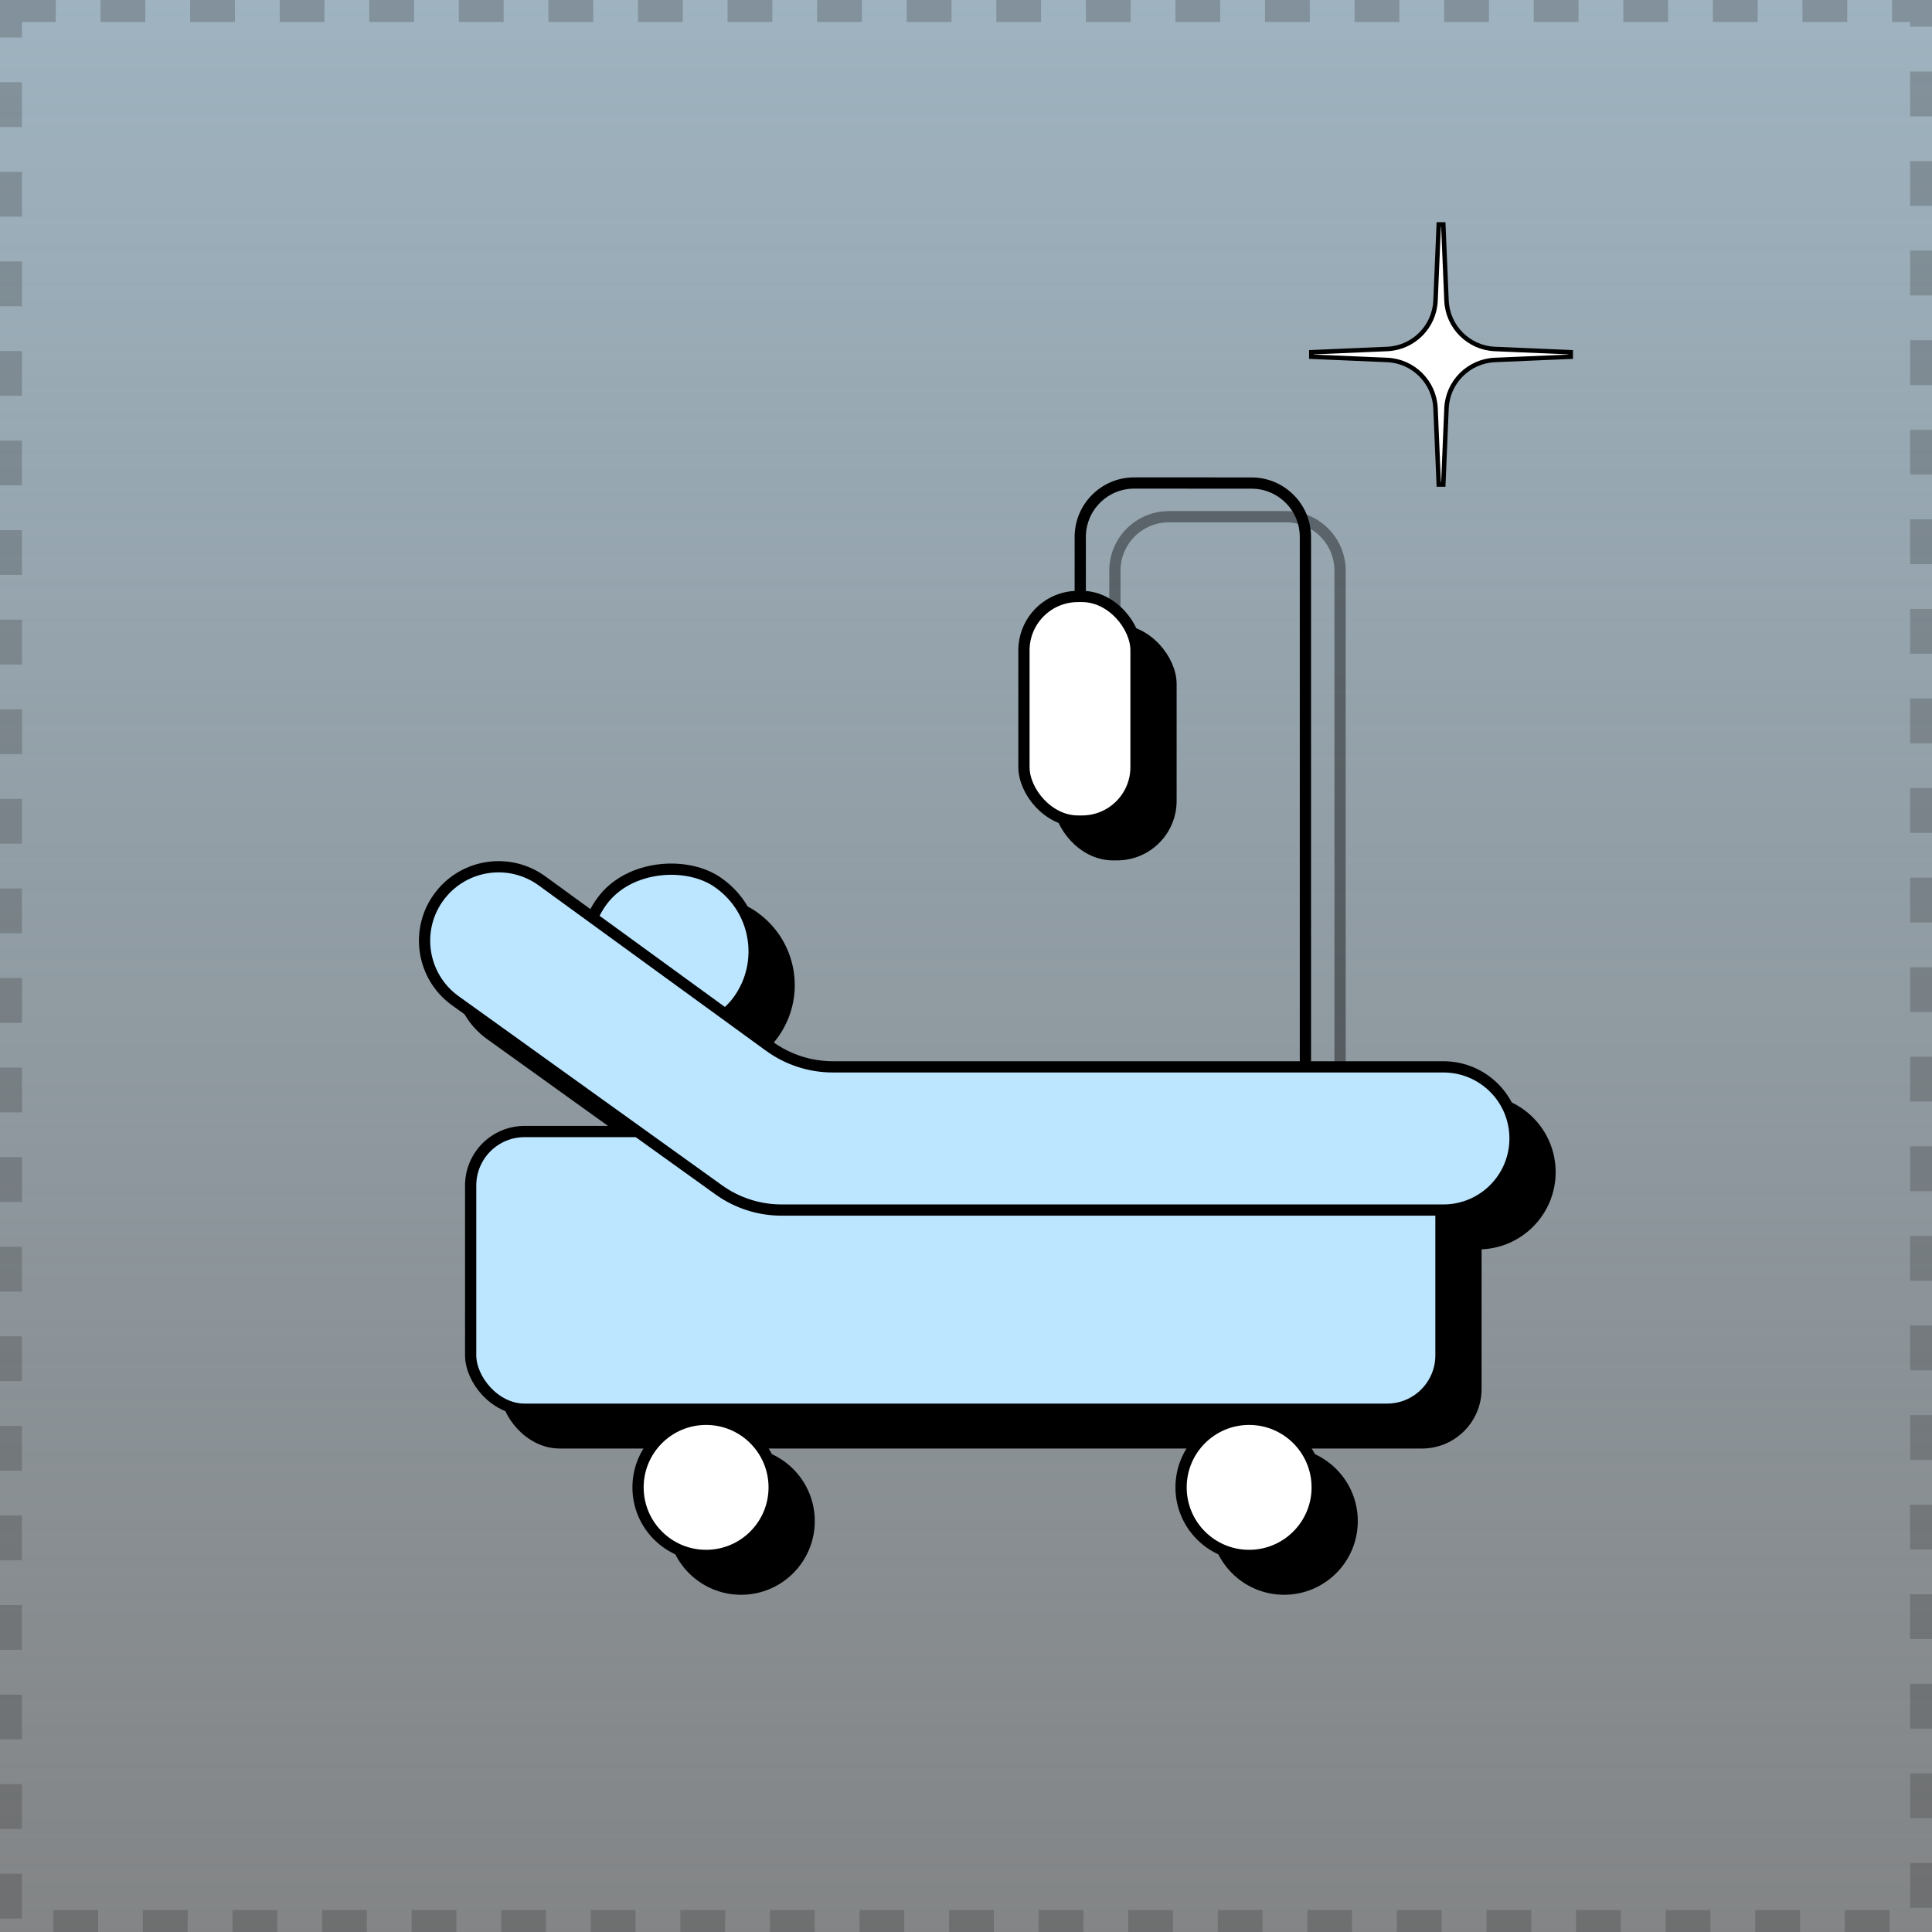 <svg width="44" height="44" viewBox="0 0 44 44" fill="none" xmlns="http://www.w3.org/2000/svg">
<rect x="0" y="0" width="44" height="44" fill="#808080" stroke="none"/>
<rect width="44.002" height="44" fill="url(#paint0_linear_18238_13471)" fill-opacity="0.5"/>
<rect x="0.25" y="0.25" width="43.502" height="43.5" stroke="#333333" stroke-opacity="0.25" stroke-width="0.5" stroke-dasharray="1.02 1.02"/>
<path d="M35.772 8.124V8.022L34.045 7.948C33.447 7.922 32.969 7.444 32.943 6.846L32.87 5.111L32.767 5.111L32.693 6.846C32.668 7.444 32.189 7.922 31.592 7.948L29.865 8.022L29.865 8.124L31.592 8.198C32.189 8.224 32.668 8.702 32.693 9.3L32.767 11.035H32.87L32.943 9.3C32.969 8.702 33.447 8.224 34.045 8.198L35.772 8.124Z" fill="white" stroke="black" stroke-width="0.102"/>
<path opacity="0.4" d="M30.519 30.704L30.519 12.997C30.519 12.318 29.97 11.768 29.291 11.768L26.619 11.768C25.941 11.768 25.391 12.318 25.391 12.996L25.391 17.546" stroke="black" stroke-width="0.256"/>
<rect x="11.516" y="26.537" width="22.098" height="6.324" rx="1.228" fill="black" stroke="black" stroke-width="0.256"/>
<rect x="24.117" y="14.352" width="2.552" height="5.115" rx="1.228" fill="black" stroke="black" stroke-width="0.256"/>
<rect width="3.808" height="3.838" rx="1.904" transform="matrix(0.587 -0.81 0.81 0.587 13.383 22.842)" fill="black" stroke="black" stroke-width="0.256"/>
<path d="M10.824 21.154C11.383 20.439 12.408 20.296 13.142 20.83L18.318 24.594C18.738 24.9 19.244 25.064 19.763 25.064H33.67C34.57 25.064 35.301 25.794 35.301 26.695C35.301 27.596 34.57 28.326 33.67 28.326H18.597C18.083 28.326 17.582 28.165 17.165 27.865L11.168 23.561C10.39 23.003 10.234 21.909 10.824 21.154Z" fill="black" stroke="black" stroke-width="0.256"/>
<ellipse cx="16.878" cy="34.642" rx="1.55" ry="1.55" fill="black" stroke="black" stroke-width="0.256"/>
<ellipse cx="29.245" cy="34.642" rx="1.55" ry="1.55" fill="black" stroke="black" stroke-width="0.256"/>
<path d="M29.73 29.937L29.73 12.229C29.73 11.551 29.18 11.001 28.502 11.001L25.83 11C25.152 11 24.602 11.55 24.602 12.229L24.602 16.779" stroke="black" stroke-width="0.256"/>
<rect x="10.719" y="25.77" width="22.098" height="6.324" rx="1.228" fill="#BCE5FF" stroke="black" stroke-width="0.256"/>
<rect x="23.32" y="13.584" width="2.552" height="5.115" rx="1.228" fill="white" stroke="black" stroke-width="0.256"/>
<rect width="3.808" height="3.838" rx="1.904" transform="matrix(0.587 -0.81 0.81 0.587 12.586 22.074)" fill="#BCE5FF" stroke="black" stroke-width="0.256"/>
<path d="M10.027 20.387C10.586 19.672 11.611 19.528 12.345 20.062L17.521 23.827C17.941 24.132 18.447 24.297 18.966 24.297H32.873C33.774 24.297 34.504 25.027 34.504 25.927C34.504 26.828 33.774 27.558 32.873 27.558H17.8C17.286 27.558 16.785 27.397 16.368 27.097L10.372 22.793C9.594 22.235 9.437 21.141 10.027 20.387Z" fill="#BCE5FF" stroke="black" stroke-width="0.256"/>
<ellipse cx="16.081" cy="33.874" rx="1.55" ry="1.55" fill="white" stroke="black" stroke-width="0.256"/>
<ellipse cx="28.448" cy="33.874" rx="1.55" ry="1.55" fill="white" stroke="black" stroke-width="0.256"/>
<defs>
<linearGradient id="paint0_linear_18238_13471" x1="22.001" y1="0" x2="22.001" y2="44" gradientUnits="userSpaceOnUse">
<stop stop-color="#BCE5FF"/>
<stop offset="1" stop-color="#BCE5FF" stop-opacity="0.1"/>
</linearGradient>
</defs>
</svg>
